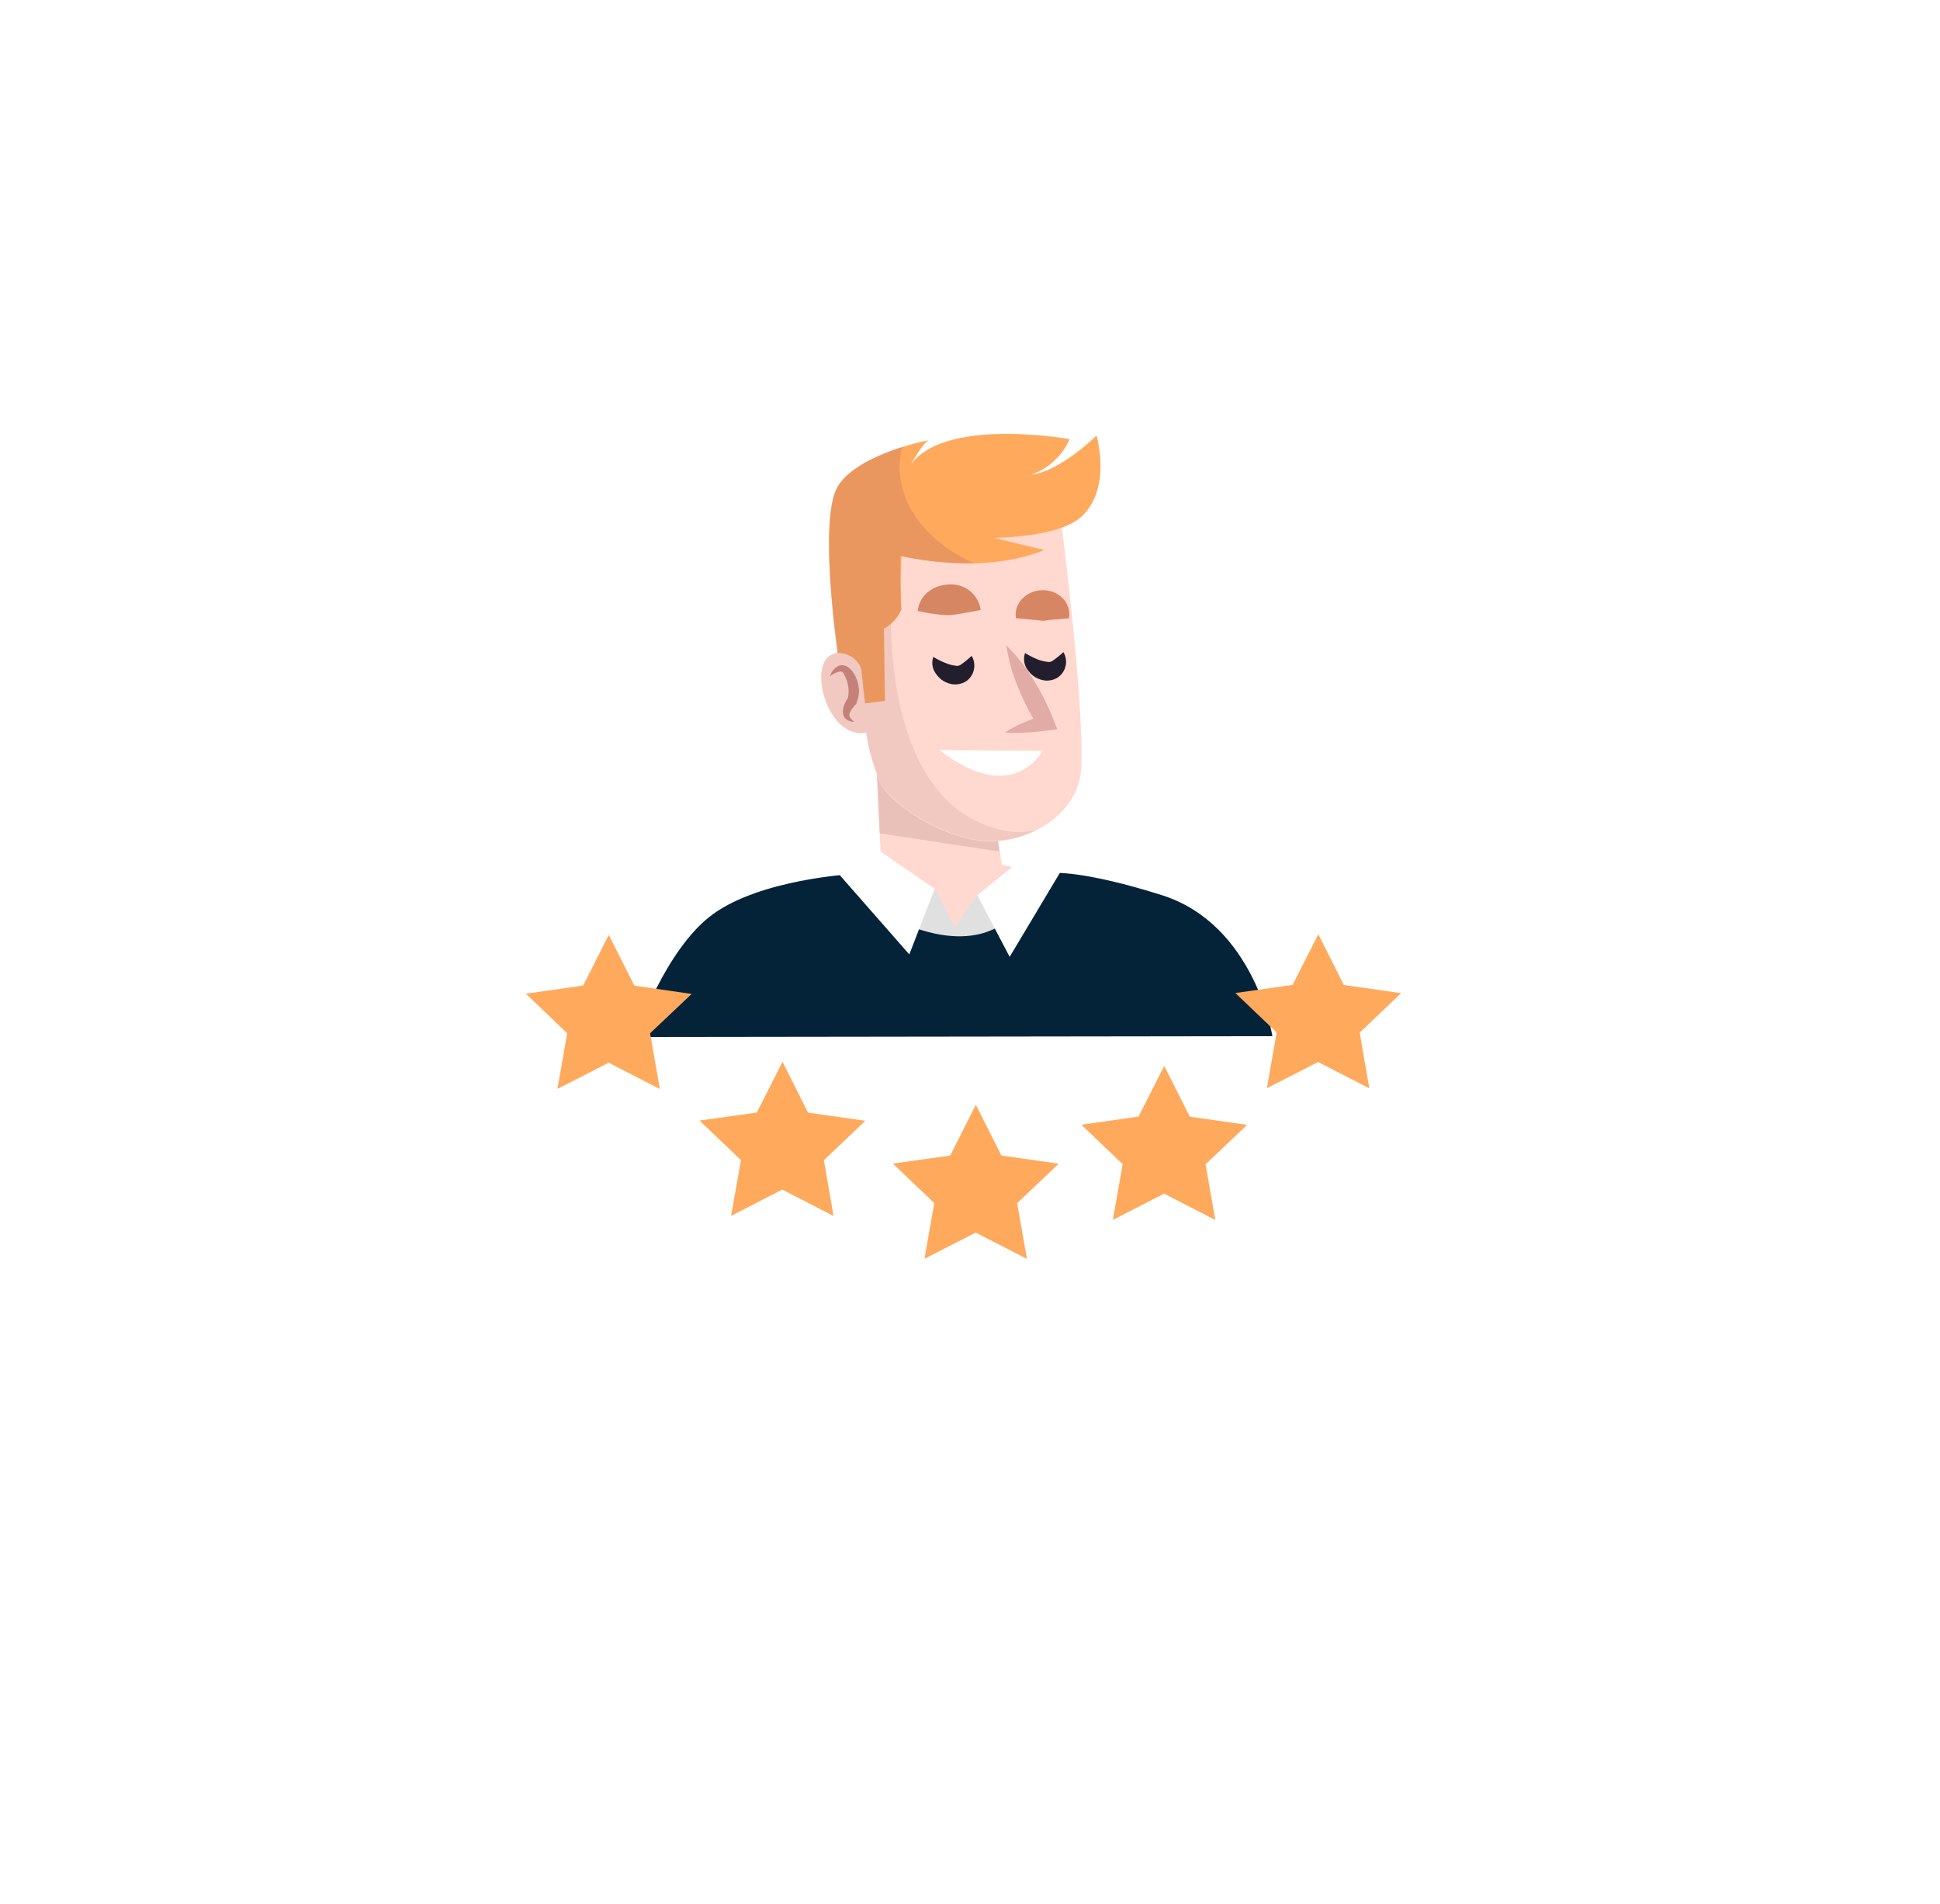 <svg width="213" height="209" viewBox="0 0 213 209" fill="none" xmlns="http://www.w3.org/2000/svg">
<g filter="url(#filter0_ddd)">
<path d="M106.255 156C142.723 156 172.287 127.122 172.287 91.5C172.287 55.878 142.723 27 106.255 27C69.786 27 40.223 55.878 40.223 91.5C40.223 127.122 69.786 156 106.255 156Z" fill="white"/>
</g>
<path d="M107.601 108.438L87.805 97.543L96.788 95.666L96.029 79.637L108.151 83.073L109.994 94.925L121.305 97.403L107.601 108.438Z" fill="#FFD8CF"/>
<path opacity="0.3" d="M96.578 91.478L96.015 79.625L108.15 83.073L109.758 93.47L96.578 91.478Z" fill="#B78B88"/>
<path d="M105.183 102.666C111.617 102.487 115.644 95.82 115.644 95.82C115.644 95.82 118.926 95.526 127.569 98.259C137.755 101.478 139.703 113.739 139.703 113.739L69.787 113.829C69.787 113.829 72.991 104.16 78.3 100.328C83.609 96.497 93.533 95.948 93.533 95.948C93.533 95.948 98.763 102.832 105.183 102.666Z" fill="#042338"/>
<path d="M102.474 57.389C94.407 59.369 94.786 64.657 94.786 64.657C94.522 67.31 94.491 69.981 94.694 72.639C94.31 72.153 93.767 71.811 93.155 71.669C92.544 71.528 91.901 71.595 91.334 71.86C88.614 73.061 90.915 81.274 95.087 80.443C95.369 82.405 95.933 84.318 96.76 86.127C98.068 88.452 103.298 91.887 107.94 92.322C112.582 92.756 118.4 89.55 118.701 84.403C119.08 77.276 116.57 57.721 116.57 57.721C116.57 57.721 115.851 54.12 102.474 57.389Z" fill="#FFD8CF"/>
<path opacity="0.3" d="M110.662 91.257C95.455 88.562 97.952 63.656 97.952 63.656C97.952 63.656 97.691 59.697 102.725 57.334H102.502C94.435 59.314 94.814 64.601 94.814 64.601C94.55 67.255 94.519 69.925 94.722 72.584C94.338 72.098 93.795 71.756 93.183 71.614C92.572 71.472 91.929 71.54 91.362 71.805C88.642 73.006 90.944 81.218 95.115 80.388C95.397 82.35 95.961 84.263 96.788 86.072C98.096 88.396 103.326 91.832 107.968 92.266C109.962 92.416 111.96 92.018 113.734 91.117C112.73 91.361 111.685 91.409 110.662 91.257Z" fill="#D1A39D"/>
<path d="M103.141 82.33L114.465 82.419C114.465 82.419 111.248 88.627 103.141 82.33Z" fill="white"/>
<path d="M99.051 59.815C96.867 59.815 93.951 61.845 91.754 61.858C92.147 62.739 91.977 71.667 91.977 71.667C92.554 71.641 93.123 71.803 93.596 72.126C94.069 72.45 94.419 72.917 94.592 73.455L94.997 77.198L97.181 76.916L97.063 68.985C97.923 68.529 98.597 67.799 98.972 66.916C98.857 64.549 98.884 62.178 99.051 59.815Z" fill="#FFA95D"/>
<g opacity="0.7">
<path opacity="0.7" d="M110.492 70.848C110.726 72.449 111.165 74.015 111.799 75.51C112.4 76.986 113.131 78.409 113.983 79.763L114.597 78.486C113.859 78.72 113.135 78.993 112.427 79.303C111.696 79.606 110.996 79.973 110.335 80.401C111.122 80.465 111.914 80.465 112.701 80.401C113.476 80.368 114.249 80.296 115.016 80.184L116.088 80.044L115.63 78.907C115.04 77.428 114.323 76.001 113.486 74.641C112.651 73.261 111.645 71.987 110.492 70.848Z" fill="#C4817A"/>
</g>
<path d="M97.561 60.708C97.561 60.708 107.028 63.467 114.664 60.376L109.107 59.035C109.107 59.035 116.129 59.035 118.692 56.749C122.117 53.658 120.391 47.808 120.391 47.808C120.391 47.808 116.469 51.717 113.213 52.113C114.154 51.78 115.015 51.261 115.741 50.588C116.468 49.916 117.045 49.104 117.436 48.204C117.436 48.204 101.981 45.395 99.353 52.151C99.353 52.151 101.209 48.651 101.902 48.383C102.595 48.115 94.057 49.775 91.939 53.492C89.82 57.209 92.017 71.68 92.017 71.68L97.561 60.708Z" fill="#FFA95D"/>
<path d="M100.762 67.07C101.677 67.261 102.305 67.364 102.867 67.427C103.339 67.491 103.816 67.521 104.293 67.517C104.731 67.481 105.168 67.421 105.6 67.338C106.123 67.223 106.725 67.159 107.666 66.955C107.564 66.13 107.137 65.376 106.475 64.854C105.814 64.332 104.97 64.082 104.123 64.158C103.311 64.188 102.53 64.475 101.9 64.975C101.574 65.231 101.306 65.548 101.11 65.908C100.915 66.268 100.796 66.664 100.762 67.07Z" fill="#D68663"/>
<path d="M111.536 67.85L113.484 68.042C113.955 68.042 114.255 68.144 114.491 68.144C114.726 68.144 114.988 68.055 115.432 68.029C115.877 68.003 116.452 67.952 117.367 67.863C117.435 67.475 117.41 67.078 117.294 66.701C117.178 66.324 116.975 65.979 116.7 65.692C116.41 65.393 116.059 65.158 115.669 65.001C115.279 64.845 114.86 64.771 114.438 64.785C114.03 64.79 113.627 64.874 113.253 65.032C112.878 65.19 112.539 65.418 112.255 65.704C111.975 65.984 111.764 66.323 111.639 66.695C111.515 67.067 111.479 67.463 111.536 67.85Z" fill="#D68663"/>
<path opacity="0.5" d="M106.988 61.835C101.575 59.485 97.692 54.593 99.051 49.062C96.541 49.854 93.141 51.31 91.938 53.443C89.885 57.135 91.938 71.682 91.938 71.682C92.515 71.656 93.084 71.818 93.558 72.141C94.031 72.465 94.381 72.932 94.553 73.47L94.959 77.213L97.142 76.932L97.025 69C97.885 68.544 98.558 67.814 98.934 66.931C98.934 66.931 98.764 63.201 98.855 61.017C101.524 61.598 104.254 61.873 106.988 61.835Z" fill="#D68663"/>
<path d="M102.618 97.566L104.854 101.743L107.286 98.256L111.627 99.929C111.627 99.929 108.646 104.808 100.277 101.794L102.618 97.566Z" fill="#E0E0E0"/>
<path d="M102.474 72.103C102.361 72.419 102.331 72.757 102.385 73.087C102.44 73.418 102.579 73.729 102.788 73.993C102.998 74.302 103.274 74.562 103.597 74.757C103.919 74.951 104.282 75.074 104.658 75.118C105.112 75.157 105.567 75.064 105.966 74.849C106.33 74.633 106.618 74.311 106.789 73.93C106.929 73.621 106.992 73.284 106.974 72.947C106.955 72.61 106.856 72.281 106.685 71.988C106.301 72.35 105.89 72.683 105.456 72.984C105.366 73.037 105.267 73.071 105.163 73.084C105.06 73.097 104.954 73.09 104.854 73.061C104.521 73.019 104.196 72.933 103.887 72.806C103.392 72.62 102.919 72.385 102.474 72.103Z" fill="#231E2D"/>
<path d="M112.547 71.68C112.434 71.996 112.403 72.334 112.458 72.664C112.513 72.995 112.651 73.306 112.861 73.571C113.07 73.879 113.346 74.139 113.669 74.334C113.992 74.528 114.354 74.651 114.73 74.695C115.184 74.741 115.642 74.647 116.038 74.426C116.403 74.21 116.69 73.889 116.862 73.507C117.001 73.2 117.064 72.865 117.046 72.53C117.028 72.195 116.929 71.869 116.757 71.578C116.373 71.936 115.962 72.264 115.528 72.562C115.439 72.614 115.339 72.648 115.236 72.661C115.132 72.674 115.027 72.667 114.927 72.638C114.595 72.596 114.27 72.514 113.959 72.396C113.467 72.2 112.994 71.96 112.547 71.68Z" fill="#231E2D"/>
<path d="M99.836 104.762L92.226 96.09L94.331 91.85L102.621 97.572L99.836 104.762Z" fill="white"/>
<path d="M110.856 105.029L107.3 98.26L114.125 92.742L116.4 95.756L110.856 105.029Z" fill="white"/>
<path d="M91.142 74.236C91.462 73.944 91.87 73.76 92.306 73.712C92.554 73.712 92.672 73.993 92.855 74.389C93.016 74.755 93.117 75.142 93.156 75.539C93.191 75.919 93.164 76.303 93.077 76.675L93.182 76.522C92.994 76.749 92.844 77.003 92.737 77.276C92.602 77.55 92.535 77.852 92.541 78.157C92.541 78.327 92.583 78.494 92.663 78.645C92.742 78.796 92.857 78.926 92.999 79.025C93.24 79.174 93.525 79.241 93.809 79.217C93.603 79.095 93.432 78.924 93.312 78.719C93.277 78.643 93.259 78.56 93.259 78.476C93.259 78.392 93.277 78.31 93.312 78.234C93.481 77.861 93.725 77.526 94.032 77.25V77.148C94.269 76.627 94.36 76.054 94.293 75.487C94.238 74.939 94.055 74.41 93.757 73.942C93.602 73.681 93.398 73.451 93.156 73.265C93.012 73.154 92.844 73.078 92.664 73.042C92.485 73.007 92.299 73.013 92.123 73.061C91.878 73.171 91.663 73.334 91.493 73.537C91.323 73.741 91.203 73.98 91.142 74.236Z" fill="#C4817A"/>
<path d="M139.098 119.448L144.72 116.575L150.343 119.461L149.284 113.343L153.834 109.014L147.545 108.119L144.746 102.551L141.922 108.107L135.633 109.001L140.17 113.331L139.098 119.448Z" fill="#FFA95D"/>
<path d="M122.178 133.906L127.814 131.019L133.436 133.918L132.364 127.8L136.928 123.471L130.638 122.577L127.827 117.008L125.003 122.564L118.726 123.458L123.264 127.788L122.178 133.906Z" fill="#FFA95D"/>
<path d="M101.504 138.171L107.126 135.297L112.749 138.184L111.677 132.066L116.24 127.736L109.951 126.842L107.14 121.273L104.328 126.842L98.039 127.723L102.576 132.053L101.504 138.171Z" fill="#FFA95D"/>
<path d="M80.269 133.461L85.892 130.575L91.515 133.474L90.456 127.356L95.006 123.026L88.716 122.132L85.918 116.551L83.094 122.119L76.805 123.001L81.355 127.343L80.269 133.461Z" fill="#FFA95D"/>
<path d="M61.203 119.523L66.826 116.649L72.448 119.535L71.376 113.418L75.939 109.101L69.65 108.194L66.839 102.625L64.028 108.181L57.738 109.075L62.275 113.418L61.203 119.523Z" fill="#FFA95D"/>
<defs>
<filter id="filter0_ddd" x="0.223" y="0" width="212.064" height="209" filterUnits="userSpaceOnUse" color-interpolation-filters="sRGB">
<feFlood flood-opacity="0" result="BackgroundImageFix"/>
<feColorMatrix in="SourceAlpha" type="matrix" values="0 0 0 0 0 0 0 0 0 0 0 0 0 0 0 0 0 0 127 0"/>
<feOffset dy="13"/>
<feGaussianBlur stdDeviation="20"/>
<feColorMatrix type="matrix" values="0 0 0 0 0 0 0 0 0 0 0 0 0 0 0 0 0 0 0.07 0"/>
<feBlend mode="normal" in2="BackgroundImageFix" result="effect1_dropShadow"/>
<feColorMatrix in="SourceAlpha" type="matrix" values="0 0 0 0 0 0 0 0 0 0 0 0 0 0 0 0 0 0 127 0"/>
<feOffset dy="4"/>
<feGaussianBlur stdDeviation="2.5"/>
<feColorMatrix type="matrix" values="0 0 0 0 0 0 0 0 0 0 0 0 0 0 0 0 0 0 0.02 0"/>
<feBlend mode="normal" in2="effect1_dropShadow" result="effect2_dropShadow"/>
<feColorMatrix in="SourceAlpha" type="matrix" values="0 0 0 0 0 0 0 0 0 0 0 0 0 0 0 0 0 0 127 0"/>
<feOffset dy="1"/>
<feGaussianBlur stdDeviation="0.5"/>
<feColorMatrix type="matrix" values="0 0 0 0 0 0 0 0 0 0 0 0 0 0 0 0 0 0 0.08 0"/>
<feBlend mode="normal" in2="effect2_dropShadow" result="effect3_dropShadow"/>
<feBlend mode="normal" in="SourceGraphic" in2="effect3_dropShadow" result="shape"/>
</filter>
</defs>
</svg>
